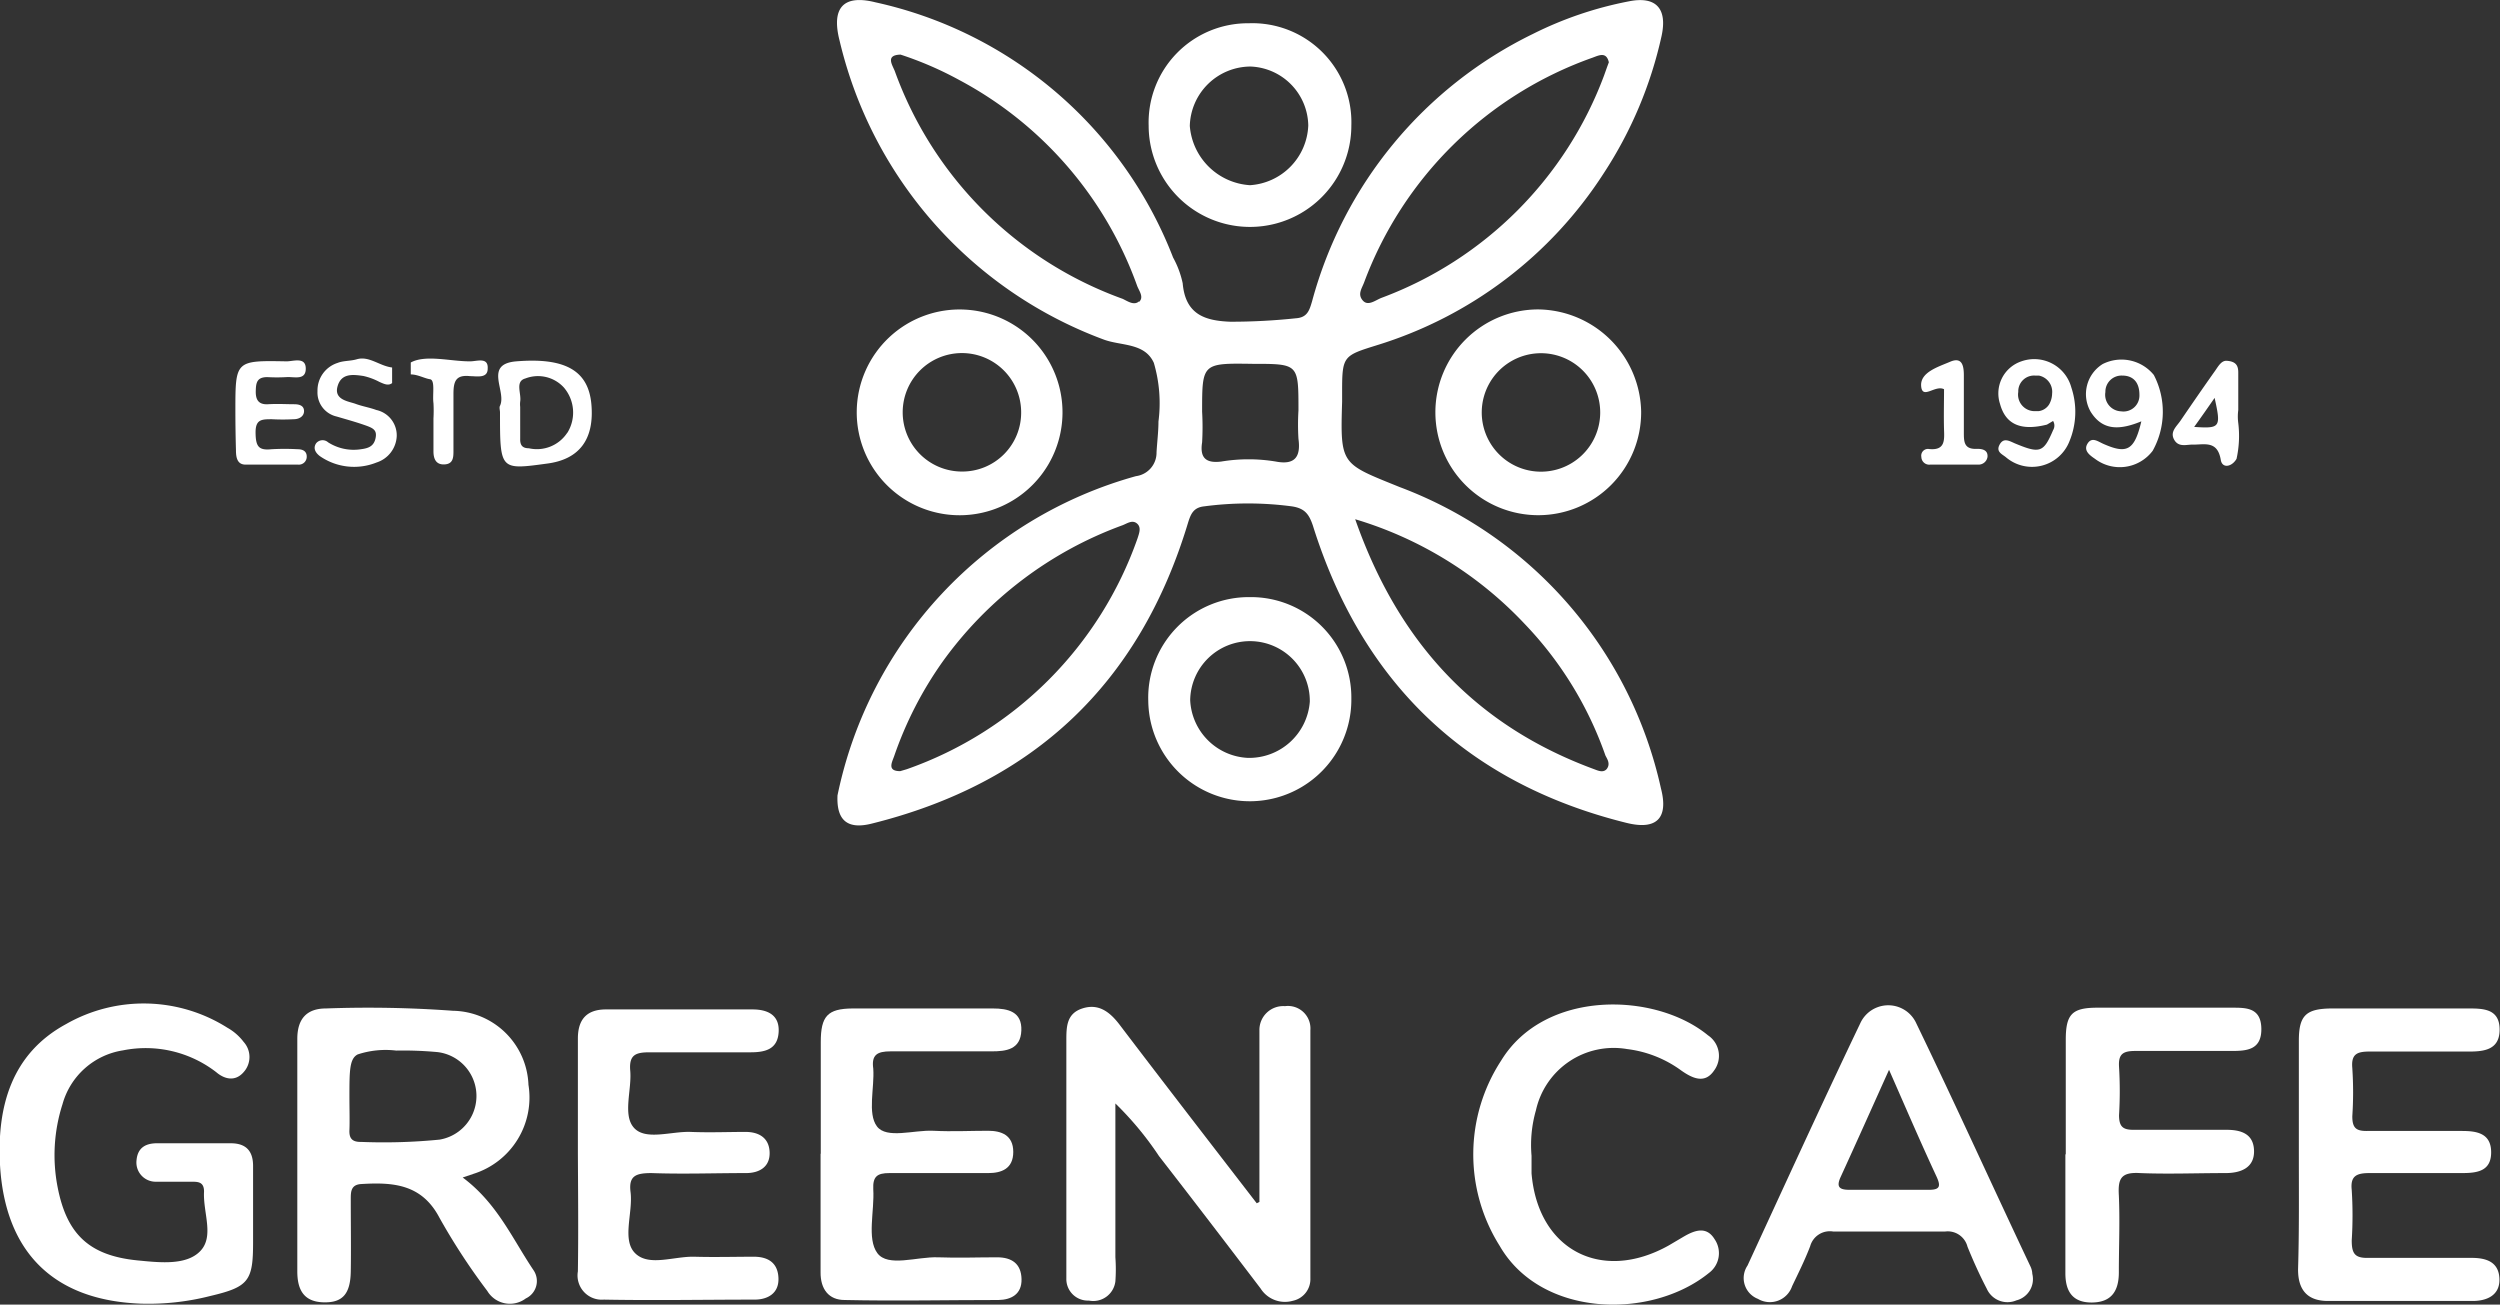 <svg xmlns="http://www.w3.org/2000/svg" viewBox="0 0 130 67.84"><rect x="0" y="0" width="130" height="67.84" fill="#333333" stroke="none"/><defs><style>.cls-1{fill:#fff;}</style></defs><title>green_w</title><g id="Слой_2" data-name="Слой 2"><g id="Слой_1-2" data-name="Слой 1"><path class="cls-1" d="M65.49,62.5v-8c0-.3,0-.61,0-.91a1.24,1.24,0,0,1,1.33-1.27,1.17,1.17,0,0,1,1.32,1.25c0,4.3,0,8.6,0,12.9a1.15,1.15,0,0,1-.91,1.17A1.5,1.5,0,0,1,65.55,67c-1.75-2.3-3.5-4.59-5.28-6.88A16.72,16.72,0,0,0,58,57.38v8a8.65,8.65,0,0,1,0,1.25,1.16,1.16,0,0,1-1.38,1,1.12,1.12,0,0,1-1.17-1.15c0-.76,0-1.52,0-2.28V54.13c0-.72,0-1.42.83-1.69s1.41.16,1.92.82c2.37,3.12,4.76,6.21,7.15,9.31Z"/><path class="cls-1" d="M13.16,63v1.6c0,2-.22,2.32-2.22,2.79a13,13,0,0,1-3.62.4C2.81,67.62.26,65.14,0,60.57c-.16-3,.58-5.77,3.44-7.32a8.14,8.14,0,0,1,8.38.19,2.74,2.74,0,0,1,.85.74,1.17,1.17,0,0,1,0,1.57c-.44.51-1,.37-1.43,0a6,6,0,0,0-4.85-1.13,3.88,3.88,0,0,0-3.14,2.8A8.67,8.67,0,0,0,3,61.75c.48,2.45,1.66,3.54,4.14,3.79,1.14.11,2.55.28,3.28-.49s.13-2,.19-3.09c0-.52-.33-.51-.68-.51-.61,0-1.22,0-1.83,0a1,1,0,0,1-1-1.12c.06-.67.5-.89,1.11-.88H12c.82,0,1.17.43,1.16,1.21Z"/><path class="cls-1" d="M119.54,60.06c0-2,0-4,0-5.94,0-1.32.37-1.67,1.71-1.68q3.54,0,7.07,0c.79,0,1.66,0,1.66,1.1s-.88,1.15-1.73,1.14c-1.67,0-3.34,0-5,0-.65,0-1,.1-.93.86a19.11,19.11,0,0,1,0,2.51c0,.62.21.77.79.76,1.64,0,3.27,0,4.91,0,.76,0,1.52.11,1.52,1.11S128.79,61,128,61c-1.59,0-3.19,0-4.79,0-.67,0-1,.15-.92.88a20.82,20.82,0,0,1,0,2.62c0,.69.16.93.88.91,1.79,0,3.58,0,5.36,0,.79,0,1.41.23,1.44,1.09s-.66,1.15-1.39,1.15q-3.77,0-7.53,0c-1.07,0-1.56-.58-1.55-1.66C119.56,64,119.54,62,119.54,60.06Z"/><path class="cls-1" d="M42.68,60V54.19c0-1.35.35-1.74,1.65-1.75,2.43,0,4.87,0,7.3,0,.78,0,1.52.16,1.48,1.15s-.79,1.08-1.55,1.08c-1.75,0-3.5,0-5.25,0-.71,0-1,.19-.9.9.07,1-.31,2.33.19,3s1.92.18,2.93.23,1.9,0,2.85,0c.68,0,1.31.22,1.31,1.1S52.07,61,51.39,61c-1.71,0-3.42,0-5.14,0-.64,0-.87.18-.84.84.07,1.13-.34,2.57.21,3.32s2.06.18,3.15.22,2,0,3.08,0c.76,0,1.25.33,1.27,1.13s-.55,1.08-1.2,1.09c-2.66,0-5.33.06-8,0-.82,0-1.26-.56-1.25-1.45,0-2.06,0-4.11,0-6.16Z"/><path class="cls-1" d="M30.05,60c0-2,0-4,0-6,0-1,.47-1.5,1.43-1.51q3.83,0,7.65,0c.73,0,1.41.25,1.36,1.17s-.72,1.06-1.47,1.06c-1.75,0-3.5,0-5.25,0-.71,0-1.06.13-1,.93.1,1-.41,2.33.2,3s1.94.17,2.95.21,1.9,0,2.85,0c.67,0,1.22.29,1.25,1.05S39.5,61,38.79,61c-1.64,0-3.28.06-4.91,0-.83,0-1.2.15-1.09,1,.13,1.08-.47,2.49.25,3.18s2,.14,3.08.17,2.06,0,3.08,0c.78,0,1.26.35,1.28,1.13s-.56,1.09-1.21,1.1c-2.62,0-5.25.05-7.87,0a1.26,1.26,0,0,1-1.35-1.47C30.08,64.11,30.06,62.06,30.05,60Z"/><path class="cls-1" d="M79.64,60.1c0,.31,0,.61,0,.91.33,4,3.65,5.71,7.14,3.75l.78-.46c.57-.33,1.18-.55,1.6.14a1.28,1.28,0,0,1-.29,1.75c-3,2.44-8.73,2.34-10.89-1.41a8.93,8.93,0,0,1,.08-9.63c2.26-3.7,8-3.58,10.76-1.31a1.28,1.28,0,0,1,.31,1.83c-.48.71-1.13.4-1.7,0a6,6,0,0,0-2.83-1.12,4.14,4.14,0,0,0-4.73,3.18A6.54,6.54,0,0,0,79.64,60.1Z"/><path class="cls-1" d="M107.42,60c0-2,0-3.95,0-5.93,0-1.32.32-1.66,1.59-1.67,2.36,0,4.71,0,7.07,0,.73,0,1.5,0,1.51,1.1s-.76,1.15-1.56,1.15c-1.67,0-3.34,0-5,0-.66,0-.88.18-.84.83a21,21,0,0,1,0,2.51c0,.62.22.77.8.76,1.59,0,3.19,0,4.79,0,.76,0,1.41.21,1.43,1.09S116.53,61,115.73,61c-1.49,0-3,.06-4.45,0-1-.06-1.15.3-1.1,1.16.06,1.32,0,2.66,0,4,0,.93-.35,1.55-1.37,1.57s-1.41-.56-1.41-1.52c0-2,0-4.11,0-6.16Z"/><path class="cls-1" d="M12.24,21.35c0-2.6,0-2.61,2.66-2.56.36,0,1-.25,1,.38s-.62.41-1,.44a8.85,8.85,0,0,1-1,0c-.54,0-.59.29-.6.72s.12.72.64.69.91,0,1.36,0c.24,0,.5.06.51.34s-.24.44-.54.44a10.65,10.65,0,0,1-1.13,0c-.53,0-.86,0-.85.71s.16.92.83.85a12.34,12.34,0,0,1,1.36,0c.26,0,.47.1.47.38a.41.41,0,0,1-.45.42c-.91,0-1.82,0-2.73,0-.44,0-.5-.38-.5-.75C12.25,22.71,12.24,22,12.24,21.35Z"/><path class="cls-1" d="M101.09,20.24c-.46-.24-1.13.56-1.19-.16s.88-1,1.51-1.27.71.23.71.71c0,1,0,2,0,2.95,0,.5,0,.91.7.87.26,0,.56.06.53.42a.47.47,0,0,1-.49.4q-1.24,0-2.49,0a.41.41,0,0,1-.46-.4.35.35,0,0,1,.41-.41c.82.08.79-.45.77-1C101.07,21.62,101.09,20.91,101.09,20.24Z"/><path class="cls-1" d="M86.37,41A21.72,21.72,0,0,0,72.79,25.33c-3.06-1.24-3.1-1.13-3-4.44,0-.19,0-.38,0-.57,0-1.8.08-1.83,1.78-2.36A21.56,21.56,0,0,0,83.4,9a21.41,21.41,0,0,0,3-7.12C86.72.42,86.09-.21,84.7.07a19.21,19.21,0,0,0-5,1.7A21.77,21.77,0,0,0,68.23,15.66c-.14.48-.25.85-.84.89a32.17,32.17,0,0,1-3.41.18c-1.33-.05-2.34-.38-2.48-2A4.86,4.86,0,0,0,61,13.39,21.54,21.54,0,0,0,45.52.12c-1.67-.42-2.3.29-1.86,2A21.94,21.94,0,0,0,57.35,17.64c.91.36,2.17.16,2.65,1.23a7.43,7.43,0,0,1,.24,3.05c0,.53-.07,1.07-.1,1.6a1.23,1.23,0,0,1-1.07,1.24,21.79,21.79,0,0,0-15.52,16.6c-.06,1.31.53,1.78,1.77,1.47Q58,39.68,61.77,27.21c.15-.49.29-.82.85-.88a17.33,17.33,0,0,1,4.55,0c.68.1.9.41,1.1,1,2.56,8.18,8,13.4,16.31,15.46C86.15,43.18,86.77,42.54,86.37,41ZM70.94,14.67A19.68,19.68,0,0,1,82.81,3c.33-.12.72-.33.85.24-.1.26-.17.47-.25.69A19.67,19.67,0,0,1,71.86,15.48c-.33.12-.72.47-1,.14S70.82,15,70.94,14.67Zm-11.71,1c-.26.23-.58,0-.85-.13A19.69,19.69,0,0,1,46.53,3.7c-.13-.33-.5-.84.3-.86a18,18,0,0,1,3.05,1.32,19.62,19.62,0,0,1,9.25,10.7C59.23,15.13,59.5,15.45,59.23,15.7ZM59.15,28a19.59,19.59,0,0,1-12,12l-.34.1c-.7,0-.42-.47-.31-.79A19.4,19.4,0,0,1,49,34.43a19.92,19.92,0,0,1,9.38-7.12c.23-.09.5-.29.74-.09S59.24,27.72,59.15,28ZM66.34,24a8.67,8.67,0,0,0-2.83,0c-.79.1-1.13-.18-1-1a14,14,0,0,0,0-1.59c0-2.53,0-2.53,2.65-2.49,2.37,0,2.36,0,2.36,2.42a12.19,12.19,0,0,0,0,1.48C67.65,23.77,67.32,24.19,66.34,24Zm17.2,16c-.18.19-.43.08-.64,0-6.14-2.26-10.17-6.55-12.43-13a19.92,19.92,0,0,1,8.8,5.43,18.88,18.88,0,0,1,4.21,6.85C83.56,39.45,83.77,39.72,83.54,40Z"/><path class="cls-1" d="M27.75,66.06c-1.1-1.63-1.89-3.49-3.69-4.83l.56-.19a4.16,4.16,0,0,0,2.86-4.63,4,4,0,0,0-3.93-3.85,60.53,60.53,0,0,0-6.6-.12c-1,0-1.49.54-1.49,1.58,0,4,0,8.06,0,12.09,0,.91.3,1.57,1.33,1.61s1.43-.44,1.45-1.6,0-2.5,0-3.76c0-.38,0-.76.55-.79,1.65-.1,3.14,0,4.06,1.75a33.19,33.19,0,0,0,2.49,3.81,1.37,1.37,0,0,0,2,.39A1,1,0,0,0,27.75,66.06Zm-9-6.68c-.44,0-.6-.19-.58-.62s0-1.14,0-1.71c0-1.36,0-2,.43-2.22a4.64,4.64,0,0,1,2-.2,19.41,19.41,0,0,1,2.16.08,2.3,2.3,0,0,1,.1,4.55A29.52,29.52,0,0,1,18.79,59.38Z"/><path class="cls-1" d="M105.68,66.24a1,1,0,0,0-.08-.35c-2-4.23-3.92-8.47-5.95-12.67a1.6,1.6,0,0,0-2.92,0c-2,4.18-3.92,8.39-5.86,12.59a1.16,1.16,0,0,0,.54,1.73,1.22,1.22,0,0,0,1.78-.66c.33-.69.67-1.37.94-2.08a1.06,1.06,0,0,1,1.2-.76c1.93,0,3.87,0,5.81,0a1.06,1.06,0,0,1,1.17.79c.3.74.63,1.47,1,2.18a1.18,1.18,0,0,0,1.54.61A1.14,1.14,0,0,0,105.68,66.24Zm-5.42-4.37c-1.37,0-2.73,0-4.09,0-.53,0-.69-.15-.46-.66.82-1.79,1.62-3.58,2.52-5.58.88,2,1.64,3.77,2.45,5.51C100.94,61.69,100.89,61.88,100.26,61.87Z"/><path class="cls-1" d="M80,16.09a5.35,5.35,0,1,0,5.34,5.32A5.42,5.42,0,0,0,80,16.09Zm-.08,8.43A3.08,3.08,0,0,1,80,18.37a3.08,3.08,0,1,1-.08,6.15Z"/><path class="cls-1" d="M50.18,16.1a5.35,5.35,0,1,0-.11,10.69,5.35,5.35,0,0,0,.11-10.69ZM50,24.52a3.08,3.08,0,1,1,3.1-3.1A3.06,3.06,0,0,1,50,24.52Z"/><path class="cls-1" d="M65,31.05a5.23,5.23,0,0,0-5.29,5.39,5.28,5.28,0,1,0,10.56-.11A5.22,5.22,0,0,0,65,31.05Zm-.11,8.36a3.15,3.15,0,0,1-3-3,3.11,3.11,0,1,1,6.22.08A3.16,3.16,0,0,1,64.9,39.41Z"/><path class="cls-1" d="M64.93,1.21a5.16,5.16,0,0,0-5.2,5.32,5.27,5.27,0,1,0,10.54,0A5.15,5.15,0,0,0,64.93,1.21ZM65,9.63a3.35,3.35,0,0,1-3.13-3.08,3.17,3.17,0,0,1,3.16-3.09,3.12,3.12,0,0,1,3,3.07A3.24,3.24,0,0,1,65,9.63Z"/><path class="cls-1" d="M30.75,21c-.16-1.7-1.32-2.42-3.9-2.21-1.72.14-.49,1.56-.85,2.31-.05.09,0,.23,0,.34,0,3,0,3,2.42,2.67C30.13,23.9,30.92,22.84,30.75,21Zm-1.25,1.5a1.89,1.89,0,0,1-2,.81c-.36,0-.46-.19-.45-.5V21.45c0-.1,0-.2,0-.29a1.27,1.27,0,0,1,0-.28c.07-.42-.28-1.05.27-1.2a1.82,1.82,0,0,1,2,.47A2,2,0,0,1,29.5,22.51Z"/><path class="cls-1" d="M112,19.5a2.17,2.17,0,0,0-2.66-.57,1.84,1.84,0,0,0-.62,2.49c.63,1,1.53.94,2.63.49-.36,1.52-.75,1.72-2,1.16-.28-.13-.58-.36-.8,0s.11.6.39.79a2.14,2.14,0,0,0,3-.42A4.16,4.16,0,0,0,112,19.5Zm-1.68,1.89a.86.86,0,0,1-.84-1,.84.84,0,0,1,.88-.86c.57,0,.89.36.89,1A.83.83,0,0,1,110.3,21.39Z"/><path class="cls-1" d="M107.71,20.15a2,2,0,0,0-2.6-1.36A1.76,1.76,0,0,0,104,21c.29,1.07,1.08,1.42,2.44,1.08l.32-.19a.46.46,0,0,1,0,.48c-.5,1.17-.68,1.23-2,.68-.29-.13-.58-.3-.78.07s.12.49.32.65a2.09,2.09,0,0,0,3.31-.82A4,4,0,0,0,107.71,20.15ZM106,21.38h-.21a.86.86,0,0,1-.84-1,.82.82,0,0,1,.87-.85h.2a.86.86,0,0,1,.69.94,1.18,1.18,0,0,1-.15.55A.75.75,0,0,1,106,21.38Z"/><path class="cls-1" d="M116.39,22a2.57,2.57,0,0,1,0-.68V19.38c0-.34-.09-.59-.62-.62-.25,0-.4.25-.57.5-.61.86-1.21,1.73-1.81,2.61-.2.3-.57.58-.33,1s.68.23,1,.25c.59,0,1.25-.21,1.42.79.07.46.57.38.82-.05A5.52,5.52,0,0,0,116.39,22Zm-2.3.21c.41-.57.71-1,1.07-1.52C115.5,22.23,115.46,22.29,114.09,22.2Z"/><path class="cls-1" d="M19.57,21.32c-.35-.13-.73-.19-1.08-.32s-1.13-.2-.94-.9.79-.63,1.34-.55a3.28,3.28,0,0,1,.84.31c.23.1.46.22.66.06v-.81c-.66-.08-1.19-.61-1.83-.43-.33.1-.7.07-1,.19a1.5,1.5,0,0,0-1.05,1.47,1.28,1.28,0,0,0,1,1.32c.47.14.95.27,1.41.43s.7.25.61.69-.39.53-.76.58A2.47,2.47,0,0,1,17.06,23a.43.43,0,0,0-.62.05c-.19.28,0,.53.21.68a3.12,3.12,0,0,0,2.93.32,1.51,1.51,0,0,0,1.05-1.37A1.35,1.35,0,0,0,19.57,21.32Z"/><path class="cls-1" d="M24.42,18.79c-1,0-2.29-.36-3.06.06v.62c.36,0,.72.21,1,.25s.12.81.18,1.24a7.12,7.12,0,0,1,0,.8v1.71c0,.39.13.7.57.68s.47-.34.47-.67c0-1,0-2,0-3,0-.68.14-1,.87-.92.35,0,.91.13.91-.39C25.4,18.54,24.78,18.8,24.42,18.79Z"/></g></g></svg>